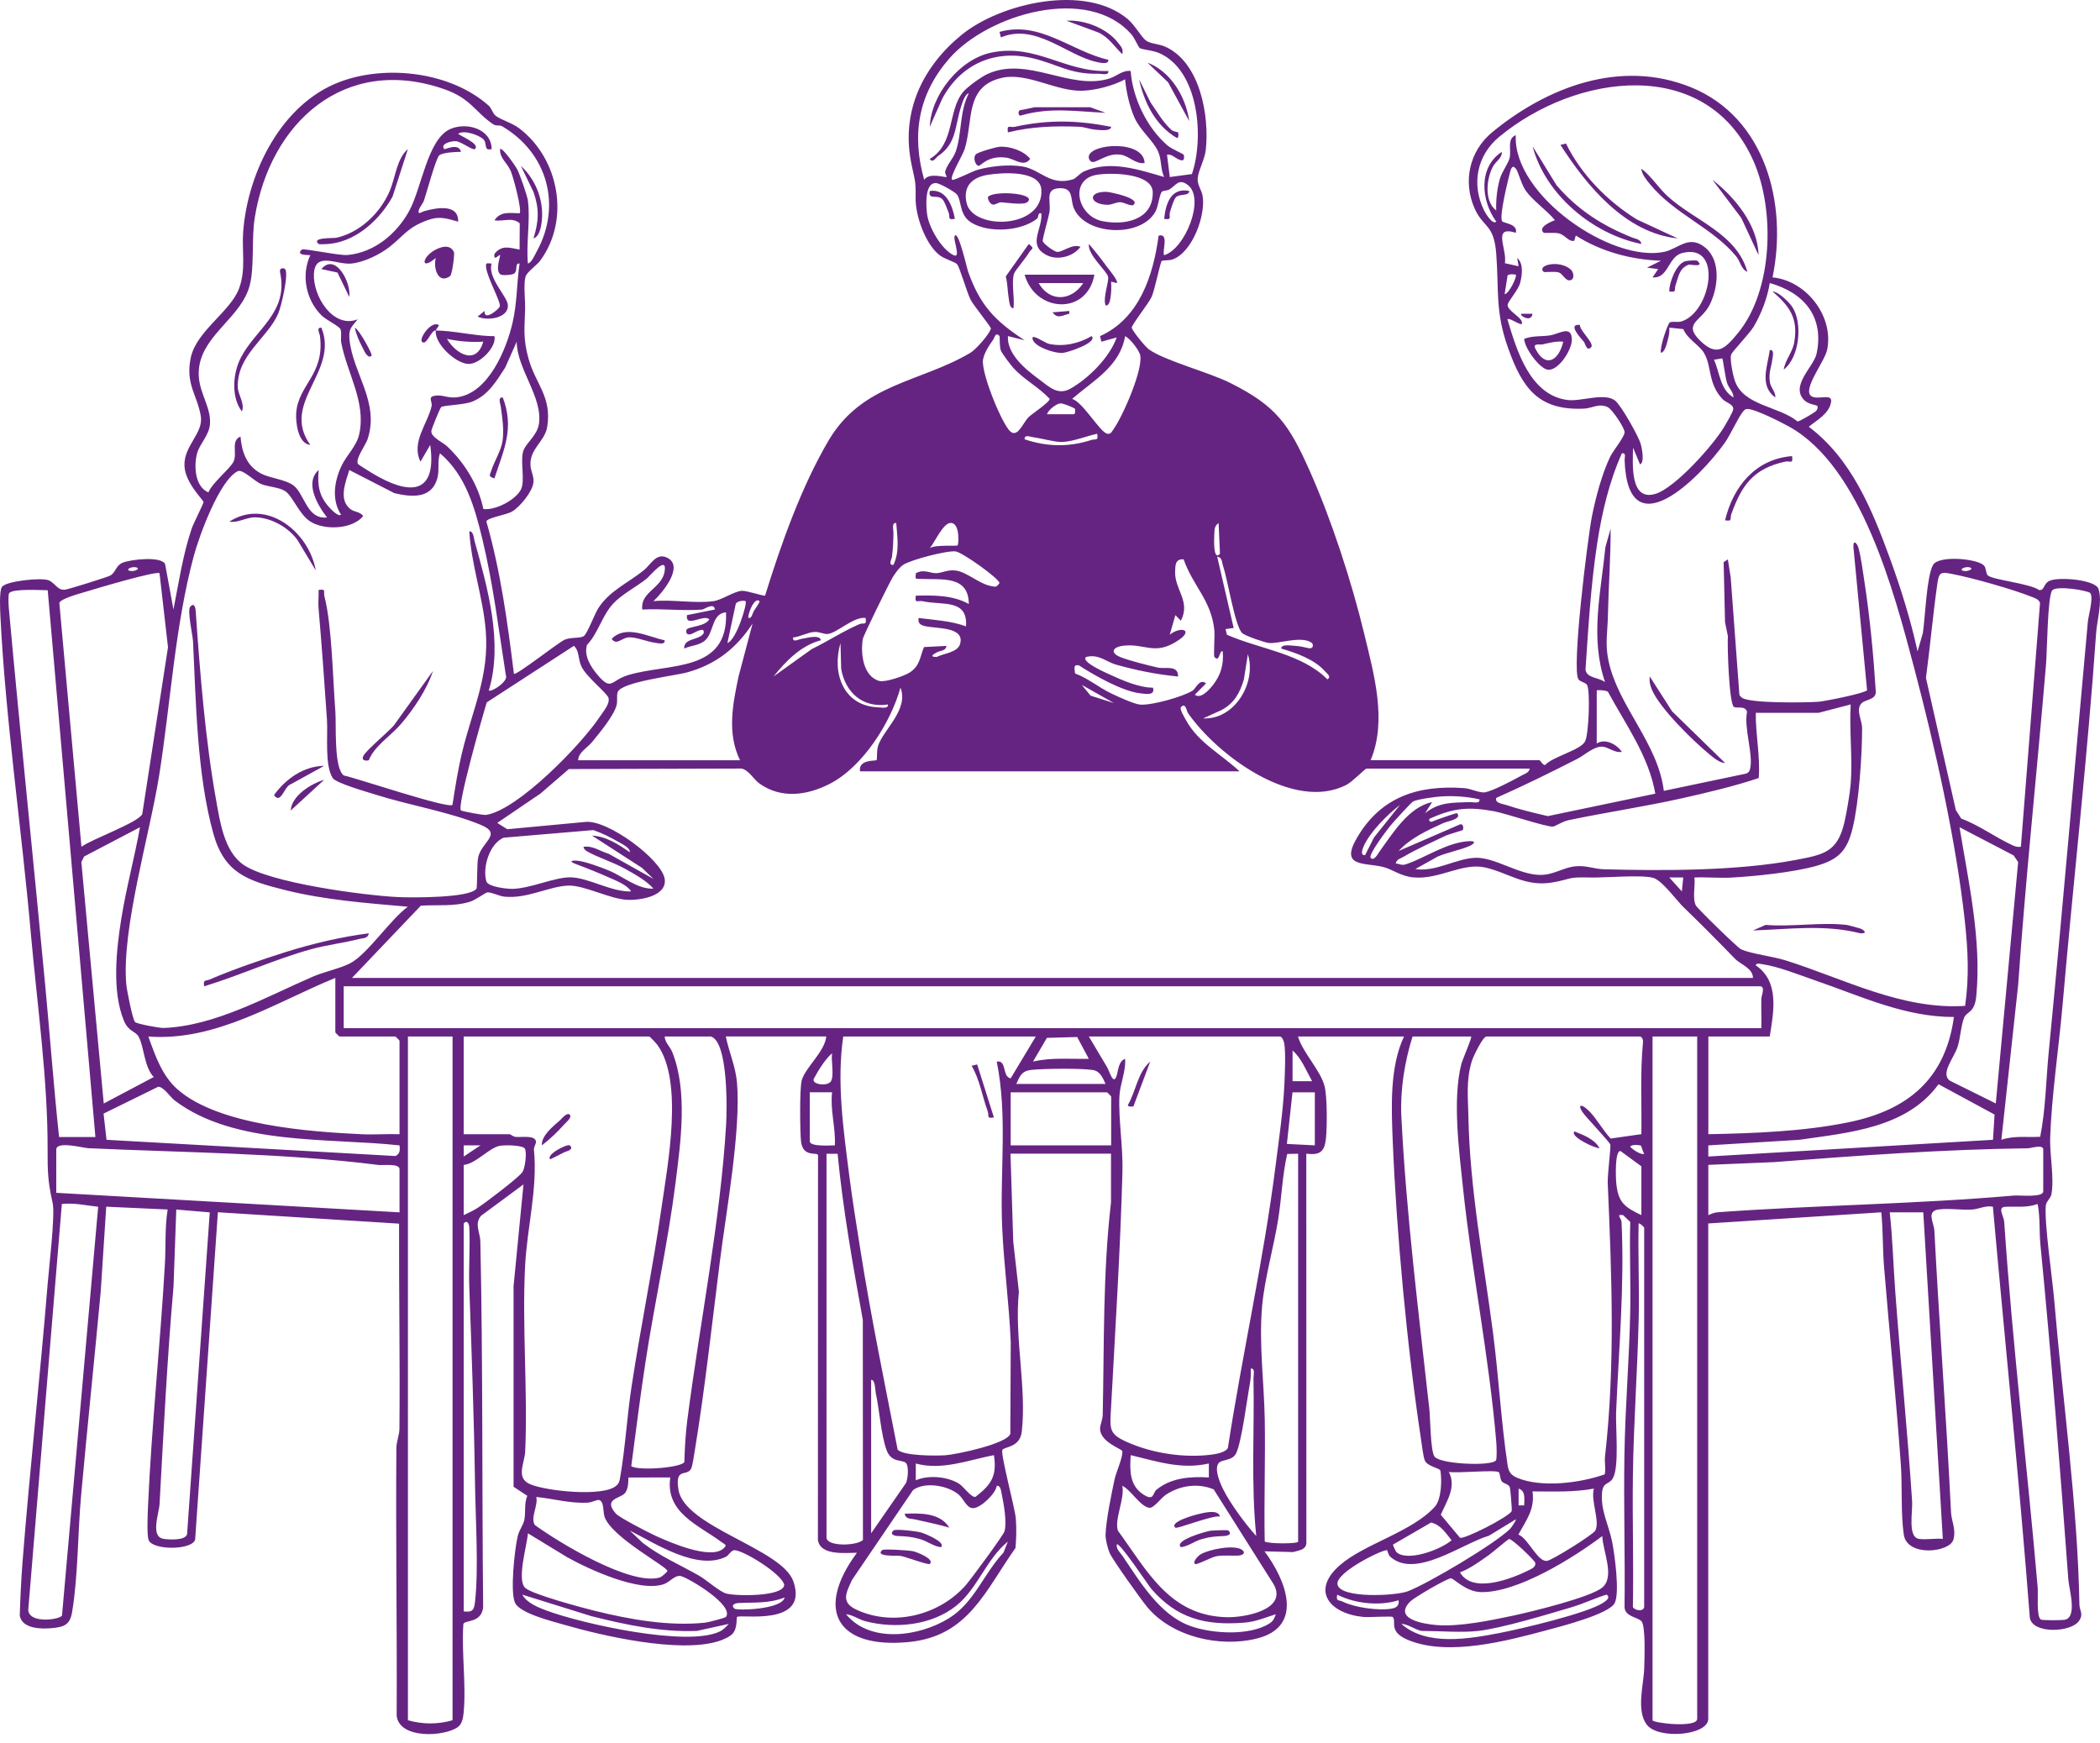 <?xml version="1.0" encoding="utf-8"?>
<svg xmlns="http://www.w3.org/2000/svg" fill="none" height="100%" overflow="visible" preserveAspectRatio="none" style="display: block;" viewBox="0 0 200 166" width="100%">
<g id="Frame 316170">
<g id="Vector">
<path d="M67.949 57.255C68.731 57.143 69.913 56.318 70.644 56.268C71.118 56.236 72.794 56.81 72.866 56.722C74.361 51.881 76.345 46.286 78.931 41.923C82.148 36.498 87.585 36.453 92.409 33.606C92.933 33.298 94.255 31.805 94.367 31.295C94.404 31.13 92.741 29.14 92.427 28.52C92.076 27.828 91.39 25.402 91.142 25.152C90.924 24.931 89.961 24.676 89.474 24.295C88.123 23.242 87.171 20.517 87.202 18.852C87.24 17.019 87.067 17.038 86.748 15.327C85.859 10.536 87.91 6.3 91.603 3.302C95.295 0.304 103.375 -1.596 107.419 1.831C108.068 2.382 108.719 3.542 109.124 3.848C109.563 4.18 110.361 4.177 110.936 4.428C114.293 5.893 115.203 11.047 114.833 14.306C114.732 15.183 114.104 16.298 114.064 17.006C114.03 17.626 114.437 18.094 114.532 18.639C114.857 20.486 113.564 24.035 111.675 24.708C111.356 24.822 110.747 24.769 110.638 24.859C110.502 24.976 109.978 27.621 109.675 28.283C109.39 28.903 107.73 30.999 107.783 31.215C107.871 31.558 109.087 33.042 109.443 33.293C111.005 34.381 115.11 35.442 117.164 36.469C121.569 38.672 122.764 40.417 124.735 44.844C126.813 49.505 128.731 55.411 129.931 60.38C130.859 64.233 132.117 68.641 130.535 72.4H146.614C146.686 72.4 146.922 72.866 147.143 72.863C147.933 72.028 150.474 71.469 150.95 70.626C151.325 69.96 151.466 65.688 151.139 65.22C150.974 64.986 150.495 64.935 150.33 64.701C149.655 63.741 151.211 51.231 151.605 49.22C151.951 47.441 152.565 45.139 153.342 43.514C153.605 42.963 154.709 41.612 154.723 41.178C154.736 40.744 153.536 38.986 153.129 38.784C152.299 38.371 151.642 38.882 150.873 38.917C146.497 39.124 144.98 36.951 143.624 33.136C142.379 29.635 142.767 27.634 142.498 24.16C142.277 21.292 141.277 21.741 140.436 19.844C139.3 17.282 139.95 14.38 142.102 12.605C147.335 8.29 154.332 5.606 161.017 8.301C168.136 11.169 170.267 19.419 168.812 26.418C172.034 26.719 174.694 30.148 174.005 33.351C173.771 34.434 171.605 37.139 172.515 37.735C173.111 38.124 174.508 37.427 174.393 38.254C174.237 39.382 173.045 40.007 172.265 40.643C176.32 43.697 178.278 48.483 179.975 53.128C181.034 56.028 181.965 59.021 182.627 62.038L183.13 60.285C183.348 58.808 183.492 54.879 184.096 53.809C184.628 52.865 188.291 53.192 188.948 53.855C189.169 54.075 189.121 54.645 189.324 54.81C189.842 55.238 193.325 55.568 194.208 56.196C194.743 56.246 194.575 55.616 195.176 55.323C196.025 54.911 199.574 55.196 199.861 56.097C200.247 57.308 199.715 59.09 199.63 60.306C198.813 72.06 197.464 83.888 196.44 95.654C196.084 99.759 195.381 104.391 195.253 108.416C195.206 109.97 195.655 112.213 195.376 113.726C195.296 114.155 194.878 114.418 194.841 114.801C194.679 116.445 195.466 121.739 195.642 123.833C196.437 133.339 197.869 143.307 198.039 152.805C198.05 153.409 198.457 153.691 198.012 154.358C197.262 155.486 193.583 155.638 193.317 154.076C192.316 140.977 190.962 128.002 189.8 114.924C189.1 114.788 188.456 115.155 187.81 115.195C186.791 115.256 185.572 115.054 184.615 115.19C183.433 115.357 184.186 116.461 184.224 117.182C184.689 126.148 185.373 135.028 185.812 144.033C185.854 144.882 186.32 145.667 186.033 146.643C185.679 147.851 181.622 148.311 181.31 146.143C181.02 144.126 181.18 141.57 181.034 139.508C180.587 133.224 179.948 126.922 179.432 120.643C179.297 118.978 179.342 117.148 179.169 115.458L162.691 116.52V163.696C162.691 165.29 157.915 165.697 156.827 164.244C155.813 162.893 156.545 160.387 156.59 158.923C156.617 158.043 156.747 154.8 156.316 154.388C155.909 153.996 154.765 153.965 154.717 153.063C154.781 148.277 154.627 143.485 154.704 138.699C154.781 133.913 155.17 129.449 155.26 124.903C155.316 122.061 155.18 119.215 155.263 116.373L154.579 115.724C153.842 115.637 154.414 115.974 154.435 116.4C154.72 122.471 154.172 128.46 153.917 134.456C153.853 135.956 154.233 139.71 153.605 140.79C153.238 141.424 152.674 141.096 152.576 142.152C152.419 143.815 153.214 145.241 153.531 146.808C153.778 148.037 154.273 151.671 153.784 152.666C153.262 153.722 148.638 154.901 147.332 155.252C143.499 156.284 138.034 157.724 134.254 156.25C132.139 155.428 133.041 154.491 132.647 154.002C132.559 153.893 130.372 154.044 129.861 153.996C126.725 153.704 124.767 151.554 127.6 149.072C129.931 147.032 134.477 145.904 136.648 143.501C137.281 142.802 137.332 140.977 137.185 140.075C137.14 139.801 135.991 139.694 135.706 139.114C135.555 138.803 135.411 137.579 135.337 137.092C134.022 128.412 132.998 117.422 132.642 108.693C132.511 105.482 132.341 101.614 133.716 98.714H123.618C124.07 100.26 125.802 101.975 126.158 103.481C126.406 104.521 126.395 107.307 126.281 108.422C126.15 109.701 125.695 110.039 124.41 109.874L124.416 146.954C124.376 147.622 123.687 147.651 123.152 147.816L120.428 147.745C122.463 150.463 124.267 154.912 119.694 156.053C116.177 156.931 111.627 155.896 109.265 153.06C108.68 152.358 105.942 148.529 105.671 147.883C105.508 147.5 105.274 146.582 105.29 146.178C105.349 144.706 105.83 142.408 106.144 140.91C106.296 140.197 106.945 138.819 106.889 138.212C106.871 137.989 104.777 137.366 104.766 136.063C104.764 135.698 105.011 135.235 105.022 134.735C105.165 127.965 105.03 121.223 105.809 114.527V109.874H96.237L96.5 118.249L97.038 123.027C96.591 127.339 97.783 132.112 97.314 136.334C97.147 137.856 95.694 137.768 95.471 138.077C95.247 138.385 96.652 143.576 96.74 144.584C96.822 145.521 96.793 146.492 96.713 147.428C93.819 151.514 92.22 155.843 86.535 156.385C79.703 157.04 77.577 153.339 81.616 147.88C80.472 147.888 78.152 148.173 77.896 146.68L77.907 110.018C77.851 109.68 76.457 110.292 76.287 108.688C76.186 107.73 76.146 103.652 76.356 102.885C76.694 101.67 78.561 100.148 78.692 98.709H69.125C69.423 100.172 70.059 101.587 70.189 103.093C70.58 107.594 69.165 115.344 68.567 120.077C67.827 125.94 67.124 132.368 66.172 138.149C66.106 138.558 65.951 139.668 65.805 139.907C65.358 140.649 64.265 139.721 64.618 141.886C65.198 145.443 74.483 147.484 75.561 150.61C77.069 154.981 70.439 153.691 70.195 153.999C70.118 154.095 70.256 155.031 69.782 155.582C69.511 155.896 68.803 156.191 68.391 156.316C64.666 157.458 57.457 155.821 53.65 154.717C52.546 154.398 49.55 153.656 49.058 152.664C48.566 151.671 49.01 147.51 49.313 146.276C49.449 145.728 49.837 145.217 49.933 144.768C50.087 144.033 49.899 143.211 50.218 142.456L48.912 141.599V122.484L49.856 112.801L45.81 115.791C45.155 116.589 45.73 117.366 45.748 118.233C45.998 129.848 45.897 141.447 46.014 153.076C45.847 154.64 44.195 154.249 44.128 154.691C43.942 157.404 44.421 160.509 44.15 163.169C44.104 163.624 44.001 164.199 43.604 164.484C42.319 165.404 38.047 165.649 37.778 163.414C37.821 154.912 37.682 146.404 37.751 137.901C37.757 137.265 38.036 136.701 38.041 136.066C38.102 129.558 37.986 123.043 38.007 116.538L20.752 115.453L18.583 146.641C18.259 147.662 14.47 147.657 14.146 146.646C13.978 146.122 14.063 144.182 14.095 143.483C14.431 135.799 15.268 128.079 15.705 120.375C15.803 118.64 15.689 116.916 15.968 115.19L10.118 114.924L9.591 123.035C8.987 129.505 8.309 135.983 7.724 142.429C7.404 145.941 7.439 150.142 6.867 153.534C6.662 154.747 6.114 154.952 4.941 155.061C3.93 155.156 2.1 155.135 1.882 153.861C1.935 152.185 2.012 150.479 2.142 148.809C2.834 139.974 3.826 131.051 4.542 122.237C4.67 120.678 5.266 115.695 5.015 114.58C4.558 112.537 4.529 111.622 4.534 109.475C4.553 102.816 3.55 95.734 2.946 89.009C2.084 79.123 0.533 68.593 0.041 58.721C0.009 58.09 -0.077 56.334 0.168 55.919C0.517 55.334 3.858 55.007 4.576 55.249C5.25 55.475 5.462 56.273 6.221 56.156C6.604 56.097 10.222 54.967 10.493 54.818C11.036 54.522 10.999 53.884 11.666 53.597C12.414 53.275 15.367 52.945 15.726 53.724L16.519 58.05C17.024 55.477 17.415 52.841 18.253 50.348C18.418 49.861 19.392 47.951 19.384 47.813C19.373 47.616 17.626 45.988 17.567 44.357C17.498 42.442 19.387 41.26 19.126 39.643C18.802 37.637 17.631 36.584 18.171 34.053C18.711 31.523 21.954 29.669 22.763 27.482C23.449 25.633 23.018 23.907 23.162 22.034C23.601 16.386 26.807 9.913 32.327 7.812C36.775 6.117 42.955 6.851 46.557 10.073C46.807 10.296 46.906 10.778 47.204 11.023C47.675 11.406 48.733 11.677 49.454 12.225C53.243 15.101 54.328 20.911 51.455 24.814C51.106 25.285 50.186 25.899 50.056 26.338C49.837 27.07 50.037 28.6 50.01 29.483C49.957 31.316 49.8 32.244 50.346 34.192C51.013 36.584 52.562 37.767 52.12 40.633C51.899 42.075 50.407 42.724 50.526 44.362C50.566 44.897 50.862 45.365 50.806 45.94C50.718 46.818 49.526 48.268 48.773 48.715C48.217 49.047 46.358 49.311 46.323 49.672C47.677 54.397 48.34 59.298 48.944 64.166C49.124 64.395 53.213 61.149 53.799 60.915C54.427 60.665 55.235 60.814 55.594 60.585C55.916 60.38 56.624 58.5 56.959 57.962C57.994 56.297 59.79 55.533 61.298 54.325C61.995 53.767 62.498 52.583 63.565 53.128C65.185 53.956 63.054 56.499 62.232 57.252C64.015 57.074 66.223 57.497 67.947 57.252L67.949 57.255ZM108.541 4.574C108.432 4.502 108.046 3.619 107.796 3.326C103.697 -1.484 94.111 1.334 90.413 5.569C87.458 8.956 86.798 12.808 88.019 17.125C88.479 16.389 90.06 16.934 90.145 16.857C90.203 16.804 89.961 16.538 90.022 16.314C90.193 15.67 90.786 15.112 91.025 14.42C91.624 12.693 91.371 10.608 92.268 8.889C91.901 8.934 91.635 9.833 91.534 10.145C90.932 12.004 91.121 13.672 89.347 14.856C89.131 15 88.838 15.591 88.549 15.133C90.972 13.715 90.23 10.554 91.733 8.748C92.127 8.277 93.454 7.319 94.026 7.056C97.855 5.29 101.866 8.628 105.623 7.49C106.336 7.274 106.9 6.665 107.685 6.761C107.855 9.293 109.225 12.145 111.138 13.808C111.643 14.247 112.508 14.54 112.737 14.739C112.758 14.758 112.843 15.269 112.601 15.269C112.042 15.269 111.734 14.638 111.143 14.736L111.409 16.862L113.516 16.578C114.7 13.084 114.189 6.657 110.348 5.034C109.821 4.811 108.757 4.715 108.544 4.577L108.541 4.574ZM107.15 7.556C106.014 8.171 104.327 8.61 103.034 8.642C100.589 8.703 97.815 6.883 95.442 7.41C91.861 8.205 92.715 11.493 91.871 14.202C91.677 14.822 90.416 16.852 90.674 17.123C90.791 17.245 92.616 16.311 93.058 16.186C94.338 15.819 96.077 15.633 97.392 15.857C99.105 16.146 100.004 17.748 102.188 17.078C102.494 16.985 102.803 16.516 103.279 16.309C105.761 15.231 108.445 16.157 110.872 16.857C110.497 16.067 110.654 15.199 110.281 14.393C109.824 13.406 108.61 12.427 108.081 11.278C107.586 10.203 107.262 8.732 107.15 7.556ZM50.276 19.116C50.526 20.927 50.093 23.223 50.276 25.096C50.636 25.011 50.936 24.279 51.12 23.944C53.543 19.538 52.107 14.518 47.8 12.015C47.579 11.887 47.267 12.036 46.956 11.826C45.235 10.658 44.847 9.373 42.303 8.49C32.838 5.196 25.705 11.664 24.261 20.741C23.936 22.782 24.25 25.375 23.784 27.174C23.01 30.164 19.483 31.773 18.98 34.86C18.615 37.105 20.129 38.531 19.999 40.383C19.924 41.452 19.02 42.266 18.775 43.163C18.448 44.362 18.554 46.352 19.847 46.892C20.227 45.967 21.901 44.65 22.241 43.969C22.627 43.192 21.946 41.971 22.904 41.577C23.021 43.03 23.489 44.373 24.843 45.089C25.732 45.56 27.166 45.647 27.951 46.233C29.004 47.017 29.214 49.5 31.146 49.281C30.262 48.135 28.975 45.985 30.348 44.764C30.23 46.153 30.35 47.153 31.273 48.225C31.452 48.433 32.218 49.268 32.476 49.015C31.571 47.6 31.829 45.863 32.51 44.4C33.005 43.333 33.963 42.511 34.218 41.324C34.87 38.283 33.066 35.57 32.5 32.646C32.423 32.244 32.556 31.755 32.439 31.38C32.34 31.061 31.082 30.502 30.606 30.023C29.124 28.533 28.672 26.203 29.552 24.3C29.507 24.274 28.065 24.359 28.754 23.768C28.922 23.625 32.303 24.359 33.106 24.285C35.666 24.048 37.812 22.239 38.991 20.052C40.17 17.865 40.726 13.207 42.91 12.276C44.466 11.611 46.802 12.273 46.826 14.199C46.004 14.388 46.451 13.675 46.036 13.268C45.621 12.861 44.179 12.345 43.639 12.736C43.841 12.965 45.762 13.696 45.232 14.196C45.057 14.361 43.942 13.502 43.439 13.449C43.006 13.404 41.875 13.696 42.311 14.199C42.37 14.266 43.703 13.555 43.902 14.463C43.41 14.465 42.181 14.513 41.838 14.792C41.518 15.05 40.646 18.32 40.39 19.057C40.271 19.403 40.005 19.68 39.92 19.916C39.691 20.557 40.154 20.177 40.383 20.113C41.54 19.794 43.679 19.363 43.636 21.108C42.498 20.802 41.87 20.549 40.71 20.972C38.826 21.656 38.478 22.42 37.123 23.497C36.195 24.237 34.599 25.014 33.407 25.104C32.013 25.21 30.018 23.944 29.898 26.064C29.778 28.185 31.72 31.335 34.069 30.411C33.458 31.18 33.181 31.3 33.29 32.375C33.614 35.559 36.184 38.342 35.003 41.843C34.822 42.383 33.793 43.758 34.101 44.197C34.149 44.264 35.259 44.95 35.477 45.083C38.85 47.108 41.649 47.294 40.976 42.373L40.047 43.966C39.127 42.112 40.75 40.327 41.106 38.669C41.205 38.206 40.59 37.706 41.686 37.666C42.237 37.645 42.742 37.924 43.484 37.839C46.499 37.499 48.244 33.261 48.827 30.683C49.258 28.781 49.202 27.009 49.484 25.099C48.978 25.043 49.345 25.785 48.975 26.048C48.763 26.2 47.829 26.256 47.656 26.131C47.129 25.753 47.688 24.37 47.624 24.298C47.547 24.21 46.964 24.979 47.095 24.17C47.831 23.284 48.52 23.606 49.484 23.768L49.5 21.268C48.76 20.637 47.903 21.132 47.092 20.978C47.685 20.089 48.547 20.302 49.484 20.313C49.744 20.073 48.885 16.825 48.627 16.253C48.268 15.457 47.581 15.074 47.624 14.202C47.826 13.965 49.13 15.864 49.268 16.144C49.532 16.681 50.207 18.591 50.279 19.118L50.276 19.116ZM144.361 12.872C144.063 18.575 153.504 25.075 158.527 23.979C159.844 23.691 160.889 22.279 162.451 23.619C163.93 24.889 163.622 27.477 162.81 29.06C162.017 30.6 160.259 30.8 161.892 32.417C163.505 34.011 164.265 33.231 165.497 31.747C168.863 27.682 169.07 20.023 167.003 15.348C162.518 5.21 150.054 7.013 142.788 13.026C140.655 14.79 140.12 17.53 141.33 20.023C141.442 20.254 142.147 21.462 142.501 21.108C141.051 19.123 140.766 15.926 143.03 14.465C143.06 15.088 142.464 15.338 142.179 15.873C141.567 17.024 141.328 19.161 142.498 20.047C142.458 19.073 142.573 18.001 142.836 17.062C143.03 16.367 143.634 15.582 143.767 15.069C143.967 14.308 143.485 13.217 144.358 12.872H144.361ZM144.358 16.061C144.028 15.633 143.89 16.107 143.807 16.431C143.61 17.211 142.751 20.632 143.068 21.076C143.201 21.262 144.587 21.326 144.361 22.17C142.078 21.449 143.544 23.654 143.326 25.067L144.627 25.357L144.494 24.561C145.116 25.107 144.972 26.216 144.77 26.964C144.597 27.607 143.669 28.645 143.592 28.991C143.48 29.496 144.693 30.103 144.893 30.544C145.292 31.428 143.815 30.18 143.565 30.411C144.435 33.335 145.701 37.648 149.298 38.097C150.588 38.26 152.887 37.334 153.861 38.19C154.441 38.701 156.034 41.505 156.263 42.295C156.356 42.62 156.662 44.051 156.191 44.227L155.529 42.633C155.497 44.197 155.218 47.77 157.66 47.036C159.543 46.469 163.231 42.333 164.247 40.59C164.441 40.26 165.024 39.265 165.066 39.002C165.149 38.499 164.364 38.355 164.026 37.988C162.637 36.472 163.047 34.907 162.286 33.614C161.847 32.87 160.685 32.276 160.317 31.345L158.982 31.204C159.009 31.571 158.955 31.925 158.862 32.279C158.774 32.609 158.58 33.553 158.186 33.596C158.04 33.13 158.82 30.848 159.022 30.712C159.224 30.576 159.78 30.72 160.118 30.619C162.93 29.781 164.151 23.133 160.238 24.09C158.825 24.436 158.931 26.549 157.388 26.418L157.92 25.625L156.859 25.492L158.186 24.83C155.345 24.734 152.485 23.968 150.078 22.433L149.929 22.936C149.354 23.04 149.075 22.369 148.436 22.22C148.053 22.132 147.085 22.218 147.024 22.167C146.404 21.661 147.718 21.1 148.088 20.972C147.308 20.015 146.01 19.145 145.313 18.166C144.901 17.588 144.592 16.346 144.366 16.053L144.358 16.061ZM94.058 16.652C92.576 16.899 91.698 17.74 92.055 19.328C92.645 21.954 99.403 21.816 99.177 18.07C99.062 16.184 95.41 16.428 94.058 16.652ZM104.423 16.652C101.805 17.11 102.619 20.563 104.95 21.052C107.091 21.502 109.826 20.959 109.786 18.309C109.757 16.452 105.74 16.423 104.426 16.652H104.423ZM91.134 18.522C90.948 18.277 89.509 17.455 89.158 17.437C88.022 17.378 88.2 19.693 88.299 20.427C88.466 21.672 89.666 23.744 90.807 24.298C91.589 24.678 90.693 22.71 90.94 22.438C91.297 22.005 92.087 25.543 92.191 25.838C93.324 29.057 94.747 30.558 97.583 32.407L95.992 32.008C95.894 33.726 97.666 35.173 98.935 36.107C99.932 36.842 100.736 37.688 101.936 37.02C103.667 36.054 105.692 34.019 106.352 32.138L104.897 32.542L104.764 32.013C108.512 30.329 109.834 26.245 110.345 22.441C111.398 22.162 110.63 24 110.877 24.303C112.872 23.699 114.775 18.945 113.154 17.642C112.268 16.929 111.981 17.674 111.377 18.041C111.164 18.171 110.808 18.139 110.672 18.248C110.43 18.445 110.321 19.645 110.044 20.15C108.661 22.678 103.298 22.433 102.249 19.773C101.928 18.959 102.263 17.892 100.933 17.924C99.477 17.958 100.097 19.123 99.954 20.158C99.879 20.685 99.241 22.827 99.31 22.981C99.43 23.255 100.369 23.957 100.688 23.992C101.153 24.04 102.146 23.172 102.904 23.508C102.194 24.468 100.669 24.846 99.616 24.266C97.847 23.292 99.283 21.885 99.179 20.318C98.772 20.23 98.988 20.656 98.733 20.853C97.205 22.029 94.213 22.207 92.555 21.23C91.326 20.507 91.613 19.155 91.14 18.525L91.134 18.522ZM144.361 26.16C144.331 26.131 143.525 26.032 143.565 26.328L143.299 28.017C143.738 27.964 144.51 26.301 144.361 26.157V26.16ZM173.066 38.653C172.965 38.566 172.239 38.507 171.855 38.132C170.445 36.748 172.747 34.929 173.01 33.678C173.752 30.145 171.802 27.876 168.549 26.956C168.33 28.363 167.735 29.911 167.006 31.13C166.609 31.79 164.954 33.487 164.867 33.785C164.731 34.242 165.05 35.761 165.223 36.262C166.048 38.656 169.384 38.664 171.193 40.135C171.337 40.175 172.704 39.35 172.898 39.196C173.117 39.02 173.159 38.733 173.066 38.653ZM95.192 32.008C94.811 31.566 94.715 32.175 94.593 32.346C94.197 32.896 93.574 33.838 93.606 34.503C93.672 35.972 95.136 39.648 96.027 40.872C96.844 41.989 97.381 40.295 97.98 39.709C98.283 39.414 99.972 38.307 99.972 37.986C98.951 36.889 97.535 36.16 96.524 35.056C96.266 34.774 95.404 33.644 95.309 33.349C95.17 32.928 95.234 32.056 95.192 32.002V32.008ZM107.155 32.008C106.668 34.892 104.122 36.246 102.106 37.988C103.127 38.283 104.756 41.151 105.437 41.303C105.804 41.386 105.886 41.101 106.051 40.875C106.902 39.709 109.031 34.907 108.547 33.686C108.35 33.191 107.642 32.274 107.153 32.01L107.155 32.008ZM46.033 48.475C47.161 48.635 49.114 47.613 49.611 46.624C50.016 45.815 49.569 44.112 49.797 43.088C49.992 42.226 51.149 41.556 51.327 40.367C51.705 37.828 49.218 35.12 49.212 32.54L48.108 35.019C47.262 36.317 46.488 37.65 44.964 38.254C44.179 38.566 42.282 38.587 42.021 38.768C41.915 38.842 41.127 40.774 41.085 41.029C40.992 41.609 42.181 42.128 42.575 42.498C44.243 44.067 45.57 46.209 46.033 48.473V48.475ZM164.029 34.131L163.236 34.261C163.792 35.461 163.811 37.11 165.093 37.852C165.09 37.307 164.667 37.02 164.484 36.472C164.313 35.961 164.095 34.232 164.031 34.131H164.029ZM102.367 38.922C102.226 38.808 101.207 38.377 100.965 38.416C100.549 38.488 99.863 39.023 99.712 39.449H102.236C102.47 39.481 102.39 38.941 102.369 38.922H102.367ZM187.153 95.795C187.552 93.042 187.427 90.467 187.126 87.713C186.291 80.043 184.269 71.059 182.292 63.576C180.379 56.329 177.261 44.464 170.411 40.641C169.631 40.207 167.25 39.004 166.5 38.956C166.229 38.938 166.192 38.991 166.021 39.18C165.569 39.683 164.819 41.401 164.249 42.197C161.855 45.541 155.029 52.402 154.725 43.833C154.715 43.532 154.898 43.101 154.462 43.173C153.241 45.924 152.552 48.864 152.1 51.843C151.504 55.781 151.267 59.803 151.001 63.775C151.115 64.608 152.254 64.491 152.863 64.967C151.411 60.729 152.464 56.43 152.895 52.109L153.393 50.351C153.4 53.15 153.188 55.924 153.132 58.726C153.103 60.165 152.852 61.317 153.188 62.916C154.092 67.252 157.899 70.751 158.461 75.319L166.237 73.69C166.45 73.642 166.588 73.523 166.652 73.31C167.043 71.982 166.056 69.338 166.386 67.792C166.202 67.165 165.417 67.502 165.133 67.319C164.675 67.023 164.492 61.495 164.561 60.58L164.289 59.258L164.156 53.538L164.558 53.275L164.829 54.999L165.654 66.132C165.678 66.279 165.779 66.348 165.883 66.436C166.559 67.002 172.002 66.925 173.199 66.832C173.827 66.781 177.615 66.023 177.817 65.736L176.514 52.083C176.485 51.303 176.892 51.803 176.987 52.144C177.243 53.051 177.402 54.336 177.551 55.302C178.089 58.806 178.427 62.365 178.65 65.903C178.639 66.659 177.684 66.603 177.315 66.957C176.681 67.564 177.344 68.564 177.344 69.354C177.347 71.903 177.046 76.38 176.447 78.849C175.915 81.044 175.085 81.882 172.909 82.486C170.743 83.087 167.218 83.446 164.962 83.576C163.773 83.645 162.56 83.52 161.371 83.571C161.475 84.356 161.158 85.534 161.507 86.229C161.65 86.519 165.508 90.281 165.822 90.416C166.833 90.853 168.839 91.081 170.081 91.472C175.668 93.234 181.122 96.184 187.153 95.798V95.795ZM104.495 41.311C103.481 41.529 102.17 42.064 101.145 42.093C100.456 42.112 99.211 41.75 98.442 41.649C98.15 41.612 97.535 41.34 97.586 41.84C99.717 42.551 101.765 42.601 103.91 41.91C104.356 41.766 104.617 42.043 104.495 41.314V41.311ZM46.554 65.76C46.762 65.957 48.462 64.898 48.175 64.302C47.496 59.979 46.967 55.613 45.943 51.356C45.216 48.337 44.357 45.251 41.901 43.171C41.63 43.953 41.875 44.754 41.646 45.57C41.101 47.515 39.222 47.353 37.57 46.972L33.269 44.764C32.917 45.908 32.205 47.597 33.386 48.497C33.753 48.776 34.301 48.728 34.591 49.148C33.556 50.425 30.89 50.521 29.555 49.67C28.464 48.975 27.884 47.233 27.144 46.765C26.556 46.392 25.564 46.376 24.883 46.102C24.202 45.828 23.109 44.639 22.635 44.879C20.887 45.764 18.969 51.051 18.458 52.942C16.665 59.596 16.242 67.007 15.162 73.831C14.274 79.431 11.547 88.538 12.031 93.771C12.081 94.324 12.619 97.03 12.856 97.331C12.999 97.511 15.202 97.916 15.566 97.902C20.477 97.724 25.378 94.918 29.816 93.005C30.885 92.544 32.425 92.223 33.34 91.746C34.995 90.89 37.187 87.546 38.845 86.354C34.945 86.011 30.959 85.721 27.144 84.766C23.553 83.866 21.366 83.164 20.313 79.37C18.759 73.773 18.666 66.885 18.384 61.102C18.355 60.495 17.814 58.141 18.115 57.784C18.45 57.388 18.61 57.768 18.637 58.183C19.036 63.951 19.557 70.503 20.579 76.183C20.956 78.282 21.35 81.084 23.178 82.353C25.684 84.095 34.7 85.279 37.9 85.436C39.14 85.497 44.732 85.537 45.379 84.638C45.466 84.515 45.405 82.222 45.546 81.626C45.892 80.158 47.861 79.429 45.826 78.575C42.881 77.338 38.879 76.673 35.716 75.662C34.921 75.409 31.997 74.582 31.691 74.105C30.901 72.887 31.241 70 31.14 68.543C30.898 65.012 30.643 61.445 30.337 57.917C30.286 57.345 30.369 56.757 30.342 56.188C31.111 56.063 30.781 56.353 30.901 56.81C31.614 59.529 31.702 64.733 31.938 67.744C32.037 68.976 31.773 73.161 32.742 73.853C34.005 74.121 42.772 77.077 43.093 76.649C43.351 74.967 43.623 73.251 44.025 71.597C45.001 67.574 46.608 64.358 46.262 60.067C46.009 56.909 44.884 53.783 44.695 50.606C45.099 50.569 45.118 51.258 45.203 51.556C46.446 55.996 47.927 61.253 46.554 65.752V65.76ZM85.09 53.799C85.697 52.508 85.457 51.197 85.356 49.813C84.898 49.75 85.095 50.423 85.09 50.739C85.077 51.564 85.058 52.173 84.954 53.001C84.92 53.277 84.561 53.847 85.087 53.799H85.09ZM91.206 51.942C91.294 51.854 91.456 49.787 90.536 49.803C89.804 49.816 89.033 51.654 88.546 52.205C89.059 51.849 91.111 52.038 91.204 51.942H91.206ZM116.187 52.737L116.057 49.816C115.597 50.133 115.679 50.529 115.644 51C115.623 51.298 115.538 53.498 116.187 52.74V52.737ZM87.221 54.602C87.982 54.158 88.554 54.61 89.19 54.586C89.783 54.562 90.233 54.227 91.06 54.342C92.066 54.48 93.287 55.616 94.383 55.813C94.84 55.895 94.862 55.967 95.189 55.528C95.168 55.108 91.677 52.612 91.015 52.517C90.24 52.402 86.734 53.312 86.016 53.796C85.643 54.049 85.284 54.56 85.04 54.945C84.704 55.472 82.23 60.527 82.174 60.851C81.943 62.208 82.188 64.432 83.754 64.855C84.308 65.004 86.168 64.371 86.676 64.025C87.628 63.373 87.599 62.589 87.998 61.626L90.142 61.514C90.076 62.003 89.573 61.953 89.275 62.105C88.977 62.256 88.41 62.567 89.203 62.567C89.85 62.232 91.196 62.15 91.435 61.336C91.922 59.681 89.19 59.878 88.157 59.644C87.692 59.537 87.405 59.404 87.484 58.856C89.017 59.05 90.544 59.125 92.002 59.652C92.177 56.996 89.746 57.675 87.876 57.26C87.418 57.159 87.093 57.537 87.221 56.73C88.929 56.688 90.751 56.672 92.268 57.526C92.246 54.767 89.695 55.23 87.615 55.134C87.099 55.11 87.197 55.158 87.221 54.605V54.602ZM124.958 61.245C124.003 60.503 121.832 61.322 120.867 61.24C120.457 61.205 118.608 60.559 118.318 60.309C117.621 59.705 116.927 55.196 116.482 53.905C116.363 53.559 116.424 53.091 115.921 53.006L117.493 59.806L116.719 59.915L116.847 60.45C119.994 61.838 123.937 62.216 126.419 64.698C126.85 64.438 126.336 64.11 126.153 63.9C125.216 62.817 123.394 62.158 122.032 61.775C121.981 61.322 122.947 61.487 123.237 61.501C123.812 61.527 124.104 61.623 124.613 61.724C125.163 61.833 125.052 61.325 124.953 61.248L124.958 61.245ZM112.731 53.269C111.909 53.214 111.939 53.844 111.917 54.461C111.864 56.14 113.418 57.271 112.465 59.114L111.939 58.585L111.406 60.444C112.449 59.622 113.673 59.979 112.292 60.934C110.012 62.511 109.092 61.258 107.006 61.495C105.971 61.612 105.66 62.168 106.732 62.591C107.576 62.924 109.331 63.368 110.265 63.576C110.986 63.738 112.223 63.291 112.199 64.43C110.199 64.241 108.225 63.844 106.291 63.299C105.338 63.03 104.628 62.253 103.431 62.573C102.896 63.028 105.407 64.108 105.639 64.217C106.876 64.789 108.472 65.488 109.808 65.496C110.028 66.271 109.129 66.087 108.608 66.031C106.916 65.853 104.205 64.315 102.76 63.371C102.167 63.243 102.348 63.725 102.39 64.14C103.667 64.616 104.649 65.486 105.905 66.076C106.509 66.361 108.038 67.071 108.613 67.109C109.72 67.18 112.662 66.361 113.609 65.76C113.835 65.616 114.29 64.552 114.857 65.095L113.795 66.159C114.341 66.624 115.187 65.672 115.527 65.233C116.275 64.278 116.562 63.246 116.451 62.038C116.102 61.884 116.171 63.155 115.655 62.567C115.565 62.466 115.703 60.522 115.655 60.043C115.365 57.154 113.623 55.839 112.726 53.267L112.731 53.269ZM66.888 58.053C65.047 58.204 63.033 57.941 61.173 58.053C60.942 56.393 63.017 56.044 63.291 54.453C63.578 52.785 61.923 54.842 61.57 55.124C60.577 55.911 59.205 56.608 58.377 57.513C57.324 58.667 56.98 60.279 55.906 61.421C55.584 62.453 56.276 63.53 56.925 64.291C58.268 65.864 58.156 64.789 59.838 64.289C63.717 63.131 69.375 64.097 69.146 58.316C67.76 58.431 68.002 60.229 67.162 60.982C66.587 61.498 65.813 61.453 65.161 61.769C65.119 60.721 66.566 61.027 67.018 60.306C67.156 59.559 66.063 60.343 65.781 60.404C65.217 60.524 65.353 59.971 65.425 59.915C65.741 59.662 67.202 59.641 67.55 58.981C67.002 58.462 65.26 59.843 65.425 58.585L68.082 58.05C68.018 57.334 67.055 58.039 66.888 58.05V58.053ZM13.066 54.068C12.659 53.884 11.98 54.198 12.27 54.331C12.677 54.514 13.356 54.2 13.066 54.068ZM187.682 54.068C187.275 53.884 186.597 54.198 186.887 54.331C187.294 54.514 187.972 54.2 187.682 54.068ZM15.194 54.597C14.957 54.328 9.115 56.065 8.282 56.324C7.716 56.499 5.784 56.994 5.651 57.422L7.756 80.645C8.743 79.916 13.159 78.343 13.547 77.535L16 61.642L15.194 54.599V54.597ZM192.465 80.645L194.288 57.428C194.176 57.076 193.833 56.975 193.532 56.855C191.699 56.121 187.842 55.031 185.894 54.658C184.862 54.461 184.668 54.474 184.516 55.544C184.088 58.534 183.825 61.564 183.425 64.563L186.269 77.141L186.78 77.958C188.47 78.578 190.09 79.783 191.675 80.504C191.949 80.629 192.159 80.692 192.465 80.642V80.645ZM199.082 56.491C198.917 56.249 195.807 55.717 195.437 56.244C195.003 56.864 194.964 62.035 194.862 63.24C194.006 73.454 192.918 83.598 192.205 93.805L190.606 108.552C191.819 108.137 193.045 108.336 194.304 108.265C194.83 105.615 194.854 102.869 195.118 100.174C196.445 86.591 197.6 72.855 198.84 59.245C198.896 58.617 199.398 56.957 199.079 56.488L199.082 56.491ZM4.542 56.214C3.869 56.206 1.182 56.044 0.873 56.491C0.764 56.651 0.812 57.611 0.841 57.925C1.927 69.899 3.185 81.908 4.302 93.797C4.757 98.626 5.114 103.468 5.627 108.289H9.086L4.545 56.217L4.542 56.214ZM71.006 57.257C70.921 57.172 70.189 57.212 70.072 57.518L69.277 61.24C70.136 60.961 71.198 57.444 71.006 57.257ZM72.336 57.257C71.868 56.781 71.187 58.508 71.275 58.848C71.626 58.904 71.636 58.452 71.799 58.183C71.918 57.986 72.397 57.321 72.336 57.257ZM82.435 58.851C81.286 58.707 79.735 60.29 78.814 60.38C78.468 60.415 78.048 60.154 77.553 60.186C76.931 60.226 76.18 60.652 75.529 60.713C75.481 61.24 76.05 60.881 76.327 60.846C76.739 60.796 78.053 60.373 78.184 60.974C76.297 61.471 74.853 62.95 73.666 64.43L77.303 61.822C78.849 61.072 80.264 60.128 81.847 59.444C82.236 59.276 82.573 59.614 82.435 58.851ZM70.477 72.405C69.229 69.841 69.78 67.085 70.338 64.427L71.674 59.386C70.125 61.745 68.189 63.278 65.433 64.038C64.249 64.366 59.127 64.948 58.822 65.933C58.71 66.294 58.832 66.768 58.723 67.165C58.433 68.215 57.108 69.788 56.385 70.674C55.938 71.222 55.081 71.653 55.06 72.405H70.477ZM84.561 67.093C82.174 67.454 80.514 65.97 80.112 63.701L80.046 61.245C79.2 64.124 80.331 67.239 83.624 67.364C83.919 67.375 84.632 67.534 84.561 67.093ZM43.902 77.183C43.998 77.258 46.007 77.654 46.299 77.609C49.345 77.141 55.427 70.844 57.14 68.239C57.454 67.763 58.101 67.034 57.954 66.475C57.832 66.01 55.831 64.469 55.368 63.461C55.028 62.716 55.201 62.022 54.658 61.508L46.358 66.893C45.98 68.109 43.487 76.856 43.902 77.186V77.183ZM114.596 68.418C117.584 68.561 119.696 65.01 118.845 62.307L118.464 64.712C118.079 65.997 117.547 66.978 116.331 67.627L114.596 68.415V68.418ZM103.032 65.233L103.867 66.255L106.086 66.957L103.032 65.23V65.233ZM33.532 93.135H166.952C166.923 92.183 165.782 91.874 165.213 91.286C163.576 89.597 162.007 88.014 160.301 86.364C159.668 85.752 158.322 83.872 157.471 83.614C156.353 83.278 152.871 83.614 151.403 83.571C149.208 83.51 149.697 83.717 147.891 84.037C145.265 84.502 143.653 83.116 141.455 82.621C139.269 82.129 137.122 83.768 134.658 83.566C133.371 83.462 132.626 82.776 131.681 82.557C129.859 82.134 127.587 82.592 129.255 79.756C131.54 75.869 135.092 74.747 139.444 75.058C140.085 75.103 140.939 75.553 141.458 75.454C142.216 75.308 144.129 74.297 144.895 73.869C145.193 73.701 145.627 73.6 145.688 73.198H130.141C130.018 73.198 128.808 74.451 128.236 74.746C123.189 77.356 115.892 71.889 113.12 67.883C113.032 67.758 112.915 66.848 112.471 67.351C112.314 67.529 112.832 68.362 112.957 68.59C114.099 70.711 116.349 71.86 118.052 73.462H81.906C81.73 72.299 83.369 72.493 83.491 72.389C83.542 72.344 83.491 71.456 83.619 71.054C84.13 69.463 86.567 67.609 85.76 65.486C84.829 68.835 82.153 73.065 78.993 74.667C76.853 75.752 74.417 76.093 72.352 74.64C71.759 74.222 71.304 73.315 70.607 73.196L54.179 73.243L51.468 75.582L47.355 78.373L48.318 78.974L55.722 78.282C57.845 78.011 63.03 81.874 63.304 83.704C63.552 85.369 60.934 85.758 59.718 85.697C58.082 85.614 55.613 84.292 54.137 84.343C52.274 84.406 50.226 85.62 48.042 85.396C47.544 85.346 46.789 84.954 46.416 84.992C46.209 85.013 45.318 85.707 44.759 85.88C43.242 86.354 41.644 86.154 40.082 86.253L33.532 93.124V93.135ZM152.07 65.76V70.809C152.858 70.296 153.962 70.868 154.462 71.605C153.818 71.735 153.214 71.184 152.669 71.118C151.847 71.019 150.945 71.903 150.213 72.275C147.675 73.576 145.103 74.834 142.498 75.992C142.355 76.497 143.081 76.542 143.421 76.657C144.72 77.09 146.079 77.42 147.415 77.724L157.649 75.587C157.019 71.99 154.829 69.013 153.137 65.882C152.927 65.725 152.116 65.699 152.068 65.757L152.07 65.76ZM176.256 74.664C176.45 72.222 176.112 69.556 176.256 67.09L173.199 67.888H167.218C167.189 69.969 167.657 71.998 167.498 74.1C165.181 74.877 162.555 75.499 160.097 76.047C156.556 76.835 152.951 77.367 149.402 78.109C148.785 78.237 148.205 78.663 147.907 78.719C147.399 78.812 143.339 77.452 142.296 77.263C139.854 76.816 138.412 76.944 136.124 77.99C136.071 78.516 136.606 78.131 136.858 78.061C137.156 77.979 138.713 77.38 138.776 77.457C139.247 78.016 137.888 78.194 137.452 78.391C135.94 79.083 134.35 79.804 133.2 81.046L138.952 78.556C139.426 78.311 139.391 78.984 139.308 79.048C139.218 79.12 138.013 79.431 137.619 79.62C136.387 80.208 134.874 80.887 133.722 81.57C133.432 81.743 132.99 81.836 132.929 82.238C133.339 82.267 133.469 82.456 133.903 82.31C135.799 81.674 137.803 80.208 139.968 80.107C140.748 80.097 140.253 80.445 139.915 80.589C138.973 80.983 137.872 81.179 136.919 81.578L134.791 82.77C136.723 83.068 138.67 81.757 140.514 81.695C142.357 81.634 144.571 83.273 146.617 83.324C147.952 83.358 148.865 82.608 150.07 82.501C151.097 82.411 151.818 82.76 152.719 82.786C158.373 82.943 165.492 82.946 170.999 81.903C173.67 81.397 174.989 81.177 175.657 78.322C175.875 77.388 176.184 75.55 176.256 74.667V74.664ZM140.905 76.127C139.726 75.869 138.518 75.776 137.305 75.848C136.709 75.882 135.057 76.106 134.592 76.322C134.408 76.407 132.681 78.317 132.405 78.655C132.091 79.043 130.277 81.413 130.543 81.706C130.854 82.052 131.24 81.296 131.389 81.091C132.655 79.344 134.166 76.854 136.39 76.393L135.722 77.45C137.076 76.356 138.385 76.454 139.979 76.391C140.303 76.377 140.969 76.59 140.905 76.127ZM130.008 81.44L130.856 79.761L133.336 76.659C132.168 77.543 130.433 79.277 129.861 80.626C129.758 80.868 129.521 81.499 130.008 81.437V81.44ZM9.879 105.096L14.643 102.574C13.72 101.624 13.726 99.658 13.196 98.722C12.885 98.174 12.241 98.278 11.797 97.198C10.648 94.412 11.081 90.437 11.552 87.5C12.018 84.582 12.81 81.69 13.332 78.785L8.014 81.57L7.748 82.105L9.881 105.096H9.879ZM190.074 105.096L192.205 82.103L191.774 81.469L186.621 78.782C187.48 84.023 188.73 89.509 188.217 94.864C188.06 96.5 187.32 96.309 187.065 96.913C186.759 97.631 186.714 98.847 186.429 99.719C186.089 100.76 184.753 102.281 185.724 102.933L190.076 105.091L190.074 105.096ZM56.39 79.583C57.741 79.652 58.915 80.418 59.979 81.171C60.059 80.751 59.173 80.344 58.864 80.163C58.143 79.737 57.302 79.33 56.507 79.056L47.965 79.78C46.626 80.347 45.929 82.608 46.32 83.936C46.475 84.462 48.281 84.667 48.816 84.654C50.572 84.609 52.894 83.507 54.387 83.555C56.089 83.611 58.273 84.973 60.109 84.896C59.731 84.287 58.734 83.898 58.079 83.606C57.106 83.172 55.863 82.669 54.863 82.299C54.211 82.057 54.339 81.932 54.929 81.967C55.666 82.012 57.247 82.6 57.981 82.906C59.401 83.494 60.713 84.702 62.235 84.63C61.543 83.85 60.402 83.231 59.492 82.722C58.383 82.103 56.824 81.626 55.852 81.046C55.725 80.972 55.512 80.711 55.589 80.647C56.47 80.52 57.167 81.086 57.975 81.315L62.23 83.704L61.149 82.659L56.385 79.583H56.39ZM160.309 83.566H158.979L160.176 84.896L160.309 83.566ZM168.549 98.716H162.701V108.02C167.051 107.932 171.773 107.762 176.051 106.884C181.696 105.724 185.272 102.779 186.088 96.857C181.404 96.868 177.235 94.87 172.938 93.396C171.438 92.88 169.373 92.047 167.857 91.832C167.652 91.802 167.24 91.683 167.218 91.941C169.49 93.476 168.926 96.354 168.546 98.719L168.549 98.716ZM38.049 108.02V99.116C38.049 99.086 37.679 98.716 37.65 98.716H32.335C32.306 98.716 31.936 98.347 31.936 98.317V93.135C26.203 95.476 20.592 99.19 14.13 98.719C14.779 100.523 15.431 102.46 16.923 103.763C20.821 107.163 29.448 107.788 34.458 108.023C35.65 108.078 36.858 107.977 38.049 108.02ZM167.751 97.921C167.764 96.993 167.729 96.053 167.745 95.12C167.751 94.835 168.16 93.933 167.618 93.933H32.734V97.921H167.751ZM43.101 98.716H38.85V163.832C40.22 164.234 41.729 164.236 43.101 163.832V98.716ZM48.547 108.02C48.616 108.02 48.845 108.241 49.09 108.273C49.625 108.342 50.936 108.076 51.045 108.706C51.08 108.911 50.827 109.236 50.851 109.48C51.218 113.229 50.189 116.9 50.005 120.641C49.72 126.414 50.268 132.418 50.021 138.196C49.97 139.404 49.055 140.774 50.54 141.376C52.125 142.017 57.388 142.565 58.662 141.522C58.917 141.314 58.981 141.152 59.037 140.836C59.55 137.973 59.702 134.988 60.141 132.104C61.006 126.406 62.182 120.731 62.998 115.03C63.592 110.898 65.111 102.994 62.618 99.528C62.498 99.36 61.892 98.716 61.836 98.716H44.16V108.02H48.547ZM67.686 98.716H63.302C63.339 99.312 63.807 99.645 64.041 100.236C65.504 103.942 64.831 108.738 64.339 112.641C63.618 118.347 62.349 124.025 61.477 129.71C60.971 133.006 60.559 136.342 60.12 139.636C60.846 140.115 65.1 139.755 65.177 139.21C65.212 137.949 65.294 136.526 65.454 135.281C66.632 126.113 68.622 116.224 69.154 107.086C69.24 105.639 69.357 99.169 67.689 98.711L67.686 98.716ZM98.647 98.716H80.309C79.674 103.029 80.32 107.53 80.868 111.845C81.169 114.227 81.562 116.642 81.938 119.015C82.943 125.381 84.26 131.745 85.489 138.055C86.01 138.667 89.123 138.654 90.025 138.596C91.065 138.526 95.91 137.513 96.221 136.552L96.261 127.816C96.112 124.219 95.612 120.545 95.447 116.935C95.21 111.67 95.982 106.293 94.928 101.108C95.915 100.925 95.418 102.537 96.253 102.702L98.647 98.716ZM102.587 98.764L99.706 98.844L98.381 101.106C100.124 100.691 101.917 100.874 103.697 100.84L102.587 98.762V98.764ZM121.904 98.716H103.699L105.437 101.632C105.657 101.999 106.062 103.548 106.378 102.332C106.509 101.827 106.573 101.031 107.153 100.845C107.238 102.066 106.666 103.226 106.61 104.42C106.511 106.591 106.964 109.238 106.9 111.619C106.7 118.997 106.219 126.552 105.822 133.929C105.7 136.183 105.522 136.582 107.615 137.457C109.935 138.428 112.723 138.84 115.235 138.556C115.751 138.497 116.772 138.33 116.945 137.875C118.321 128.922 120.34 120.034 121.481 111.047C121.79 108.618 122.202 105.788 122.317 103.378C122.365 102.383 122.463 100.246 122.309 99.376C122.266 99.137 122.13 98.772 121.907 98.714L121.904 98.716ZM140.109 98.716H134.528C133.786 101.068 133.339 103.803 133.461 106.293C133.921 115.575 135.1 124.919 136.127 134.193C136.228 135.094 136.23 138.25 136.632 138.739C137.22 139.455 142.075 139.657 142.472 139.082C142.578 138.928 142.533 137.723 142.506 137.382C141.833 129.287 140.194 121.25 139.338 113.178C138.963 109.645 138.321 104.756 139.167 101.364C139.279 100.911 140.213 98.815 140.109 98.719V98.716ZM156.189 98.716H141.57C141.221 98.716 140.314 100.611 140.178 101.047C139.609 102.883 139.814 104.524 139.846 106.288C139.976 113.261 141.314 120.141 142.206 127.047C142.735 131.149 142.966 135.435 143.576 139.497C143.674 140.152 143.871 140.474 144.47 140.732C146.781 141.724 150.514 141.237 152.834 140.413C152.948 139.854 152.797 139.274 152.86 138.71C153.845 129.971 153.494 121.407 153.118 112.681C153.084 111.856 153.43 109.265 153.363 108.996C153.321 108.821 151.357 106.7 151.006 106.288C150.067 105.184 150.53 104.968 151.411 105.884C152.1 106.602 152.695 107.693 153.398 108.432L156.322 108.015C156.364 105.091 156.194 102.172 156.476 99.251C156.5 99.001 156.385 98.762 156.189 98.714V98.716ZM161.637 98.716H157.386V163.832C157.386 164.093 161.637 164.598 161.637 163.699V98.716ZM124.961 102.968C124.424 102.013 123.937 100.757 123.101 100.047V102.97L124.961 102.968ZM79.245 100.313C78.572 100.89 77.942 101.933 77.519 102.71C77.207 103.276 78.79 103.508 79.131 102.986C79.471 102.465 79.133 100.994 79.245 100.313ZM105.293 103.237C105.024 102.654 104.787 102.026 104.096 101.909C103.037 101.728 99.379 101.768 98.238 101.893C97.312 101.994 97.142 102.446 96.79 103.234H105.296L105.293 103.237ZM189.81 108.552L189.957 106.147L184.62 103.26C181.603 107.432 176.064 107.874 171.339 108.555L162.696 109.084V110.145L189.808 108.552H189.81ZM38.052 109.084C31.319 108.344 22.369 109.127 16.66 104.827C16.181 104.466 15.617 103.513 15.069 103.5L9.863 106.059L10.147 108.552L37.666 110.098C38.108 109.879 38.094 109.534 38.055 109.087L38.052 109.084ZM77.12 104.032V108.682C77.12 109.238 79.046 109.079 79.511 109.081C79.594 107.376 79.054 105.751 79.245 104.029H77.117L77.12 104.032ZM105.825 109.081V104.431C105.825 104.402 105.455 104.032 105.426 104.032H96.256V109.081H105.825ZM125.224 104.032H123.096L122.561 108.946L125.222 109.081V104.032H125.224ZM38.049 115.461V111.343C38.049 110.779 36.469 111.002 36.051 110.949C27.107 109.818 17.479 109.768 8.413 109.353C7.907 109.329 5.359 108.634 5.359 109.483V113.601L38.049 115.461ZM45.756 109.084H44.163L44.166 110.145L45.756 109.084ZM44.163 110.944V115.727C44.605 115.514 45.059 115.312 45.474 115.046C46.171 114.599 49.441 112.125 49.758 111.622C50.026 111.199 50.191 109.688 49.978 109.382C49.75 109.052 48.015 109.028 47.536 109.137C46.539 109.369 45.299 110.84 44.163 110.944ZM156.287 109.119C156.199 109.044 155.337 108.964 155.26 109.214C155.478 109.486 156.372 110.06 156.588 109.877C156.46 109.701 156.319 109.143 156.287 109.116V109.119ZM162.701 115.727C163.02 115.589 163.252 115.477 163.622 115.45C173.002 114.775 182.407 114.681 191.8 113.862C192.33 113.817 194.594 114.08 194.594 113.466V109.478C194.594 108.956 193.413 109.355 193.146 109.361C185.054 109.464 176.987 110.052 168.948 110.678L162.698 110.941V115.724L162.701 115.727ZM156.322 115.727V111.077L154.329 109.619C153.778 109.603 153.882 112.191 153.93 112.673C154.105 114.514 154.717 114.963 156.324 115.727H156.322ZM78.716 109.879V146.425C78.716 147.308 81.573 147.242 82.185 146.667L82.172 125.693C81.222 120.449 80.28 115.19 79.772 109.882H78.713L78.716 109.879ZM123.631 109.879L122.591 109.903C122.125 111.933 122.064 114.04 121.737 116.091C121.314 118.746 120.43 121.809 120.202 124.389C119.882 127.999 120.396 131.684 120.454 135.246C120.518 139.098 120.375 142.964 120.449 146.811C120.88 147.048 123.631 147.037 123.631 146.819V109.877V109.879ZM9.349 114.929C8.192 114.809 7.069 114.535 5.891 114.663L2.69 153.334C2.797 154.712 5.851 154.223 5.907 153.839L9.349 114.932V114.929ZM194.062 114.665C193.032 115.046 192.058 114.884 191.002 114.932C190.185 114.966 190.84 115.788 190.88 116.389C191.657 128.013 193.067 139.622 194.067 151.208C194.12 151.826 193.926 153.935 194.36 154.239C194.485 154.326 196.256 154.318 196.592 154.273C197.895 154.09 197.055 151.384 196.983 150.421C196.198 139.74 195.36 129.119 194.325 118.528C194.2 117.257 194.314 115.948 194.062 114.671V114.665ZM19.977 115.464L16.788 115.195L16.527 122.508C15.92 129.401 15.58 136.318 15.197 143.238C15.146 144.14 14.29 146.372 15.588 146.558C16.154 146.641 17.631 146.723 17.817 146.124L19.977 115.464ZM183.167 115.461H179.975C180.252 117.962 180.315 120.51 180.504 123.04C180.997 129.667 181.672 136.353 182.106 142.967C182.175 144.004 181.662 146.404 182.766 146.561C183.468 146.662 184.303 146.489 185.03 146.561L183.17 115.464L183.167 115.461ZM44.163 153.467C45.022 153.565 45.15 153.334 45.24 152.549C45.594 149.445 45.288 144.64 45.24 141.36C45.15 135.129 44.916 128.734 44.692 122.506C44.626 120.649 44.788 118.77 44.695 116.916C44.674 116.48 44.458 116.174 44.163 116.522V153.467ZM156.588 153.068V116.921C156.588 116.863 156.13 116.435 156.058 116.522C155.992 119.489 156.135 122.471 156.069 125.437C155.957 130.426 155.579 135.576 155.513 140.562C155.457 144.714 155.59 148.875 155.513 153.028C155.553 153.307 156.46 153.584 156.588 153.065V153.068ZM119.643 146.292C119.132 141.304 119.478 136.278 119.38 131.274C119.374 130.955 119.576 130.282 119.116 130.346C119.14 130.814 119.13 131.272 119.044 131.734C118.754 133.275 118.27 137.249 117.733 138.396C117.371 139.165 116.331 138.963 116.044 139.364C115.628 139.944 116.203 141.261 116.504 141.86C117.187 143.225 118.627 145.172 119.646 146.289L119.643 146.292ZM82.967 131.407V146.026L86.285 141.24C86.476 140.814 86.559 139.716 86.306 139.364C86.013 138.957 84.888 139.404 84.42 138.063C83.901 136.582 83.763 134.326 83.411 132.695C83.334 132.336 83.371 131.407 82.967 131.413V131.407ZM94.659 138.585C92.215 139.056 89.722 140.064 87.218 139.383V140.977C88.413 140.468 90.179 140.609 91.299 141.28C91.781 141.57 92.491 142.647 92.901 142.557C94.404 141.402 94.968 140.57 94.659 138.585ZM115.126 139.38C112.505 139.979 110.209 139.186 107.685 138.585C107.599 140.006 107.549 141.45 108.868 142.317C109.943 143.025 109.757 142.184 110.159 141.86C111.563 140.732 113.383 140.604 115.128 140.711V139.38H115.126ZM142.738 140.208C142.389 139.952 138.768 140.335 137.984 140.181C138.729 141.612 137.784 142.959 137.217 144.262L139.04 146.444C139.356 146.678 143.711 144.467 143.969 143.911C144.017 143.81 143.847 141.823 143.799 141.668C143.685 141.306 143.201 141.333 143.014 141.062C142.86 140.838 142.857 140.29 142.74 140.205L142.738 140.208ZM63.831 140.708L59.851 140.716C59.84 141.192 59.833 141.743 59.558 142.152C59.167 142.735 57.353 142.69 58.659 144.156C59.008 144.547 61.743 145.949 62.408 146.255C63.794 146.891 67.651 148.567 68.883 147.489C69.309 147.117 69.056 147.119 68.71 146.861C66.531 145.236 63.352 144.084 63.834 140.708H63.831ZM94.931 141.509C94.827 142.259 93.372 143.648 92.662 143.634C92.044 143.624 91.791 142.756 91.302 142.341C90.27 141.466 88.078 141.091 86.96 141.91L81.153 150.455C80.541 151.775 80.067 152.626 81.637 153.337C85.175 154.936 89.506 153.802 92.002 150.94C92.483 150.386 95.567 146.207 95.668 145.837C95.91 144.951 95.591 143.193 95.391 142.24C95.338 141.988 95.29 141.442 94.931 141.509ZM115.589 141.844C114.085 141.221 112.399 141.466 111.05 142.347C110.563 142.663 109.879 143.661 109.459 143.6C108.589 143.475 107.709 141.897 106.889 141.506C107.134 142.73 106.118 144.709 106.463 145.771C109.27 149.625 111.398 153.895 116.852 154.02C118.526 154.058 122.678 153.315 121.298 150.881L115.589 141.844ZM145.159 143.368C145.167 142.802 145.324 141.988 144.629 141.775V143.368H145.159ZM151.802 141.772C149.87 142.134 147.915 142.041 145.954 142.038C146.196 143.746 145.356 144.77 144.611 146.151C145.547 146.5 146.452 148.827 147.359 148.649C147.899 148.543 151.732 146.156 151.937 145.765C152.398 144.885 151.472 142.897 151.799 141.772H151.802ZM51.075 142.57C51.266 143.4 50.495 144.528 50.934 145.236C53.256 146.933 60.104 151.075 62.852 150.229C63.038 150.171 63.56 149.697 63.562 149.615C63.573 149.216 58.226 146.409 57.574 144.446C57.419 143.983 57.55 142.959 57.036 142.857C56.847 142.82 56.35 143.089 55.999 143.108C54.272 143.201 52.767 142.74 51.077 142.57H51.075ZM144.361 144.698L141.804 146.26C139.263 146.997 134.796 150.405 132.413 148.263C132.195 148.066 132.155 147.681 132.107 147.646C131.867 147.468 127.143 149.74 127.382 150.91C127.659 152.262 132.932 151.988 134.073 151.552C136.018 150.809 142.376 147.034 143.812 145.611C143.953 145.47 144.43 144.765 144.363 144.701L144.361 144.698ZM132.998 147.822C134.044 148.777 137.249 147.569 138.244 146.691C137.688 146.01 137.228 145.225 136.297 145.002L132.668 147.103C132.636 147.127 132.932 147.763 132.995 147.822H132.998ZM59.976 145.763L61.2 146.93C62.849 148.213 64.775 149.035 66.574 150.062C67.297 150.474 68.479 151.549 69.133 151.754C70.016 152.03 74.621 152.078 74.688 150.945C74.486 149.87 70.506 147.457 69.862 147.649C69.569 147.737 69.388 148.141 69.13 148.266C66.39 149.602 62.434 147.016 59.979 145.763H59.976ZM69.141 153.991C69.923 152.892 65.757 150.389 64.895 150.118C64.312 149.934 63.818 150.66 63.227 150.871C60.918 151.682 56.127 149.487 53.993 148.293L50.279 146.029C50.197 147.178 49.202 150.424 50.008 151.216C50.63 151.828 55.429 153.108 56.597 153.398C59.95 154.231 63.693 154.901 67.159 154.539C67.465 154.507 69.083 154.079 69.141 153.994V153.991ZM134.347 152.488C132.636 154.151 135.446 154.656 136.813 154.768C138.973 154.944 141.95 154.329 144.102 153.871C145.802 153.51 151.466 152.132 152.592 151.198C153.839 150.163 152.642 147.734 152.6 146.292C149.862 148.359 144.51 151.706 141.038 151.629C139.564 151.594 138.431 150.275 138.165 150.314C137.715 150.381 134.738 152.113 134.347 152.491V152.488ZM139.045 149.75C140.234 151.815 143.927 150.376 145.614 149.538C145.882 149.405 146.3 149.221 146.212 148.83C146.164 148.617 143.98 146.515 143.727 146.574C143.589 146.606 142.147 147.854 141.788 148.106C140.945 148.694 140.008 149.394 139.045 149.75ZM80.575 153.736C82.879 156.545 87.575 155.864 90.387 154.111C92.813 152.6 93.67 149.886 95.572 147.867L95.987 146.821C93.936 148.476 93.108 151.299 91.068 152.93C88.727 154.803 85.266 155.146 82.424 154.403C81.751 154.228 81.238 153.8 80.573 153.733L80.575 153.736ZM121.505 153.736C120.454 154.068 119.603 154.454 118.459 154.542C114.79 154.826 112.109 154.145 109.672 151.347C109.358 150.985 106.605 146.803 106.357 147.087C106.299 147.556 106.692 147.867 106.94 148.231C108.597 150.69 110.467 153.802 113.346 154.848C115.421 155.601 119.002 155.821 120.907 154.611C121.276 154.374 121.364 154.132 121.505 153.736ZM49.744 151.873C50.159 152.653 51.269 153.097 52.072 153.395C55.469 154.651 65.422 156.872 68.54 155.385C68.891 155.218 69.146 154.936 69.407 154.659L66.356 155.327C62.953 155.457 59.606 154.744 56.329 153.922L49.744 151.871V151.873ZM133.198 152.406C131.367 152.978 129.05 152.73 127.355 151.873C127.225 152.549 127.478 152.339 127.874 152.536C128.997 153.095 131.306 153.422 132.538 153.204C132.998 153.121 133.28 152.908 133.198 152.406ZM140.774 155.327C139.223 155.508 137.092 155.327 135.459 155.327C134.953 155.327 134.046 154.632 133.469 154.662C135.877 156.792 139.878 156.09 142.828 155.521C144.879 155.127 151.184 153.643 152.701 152.634C152.956 152.464 153.427 152.137 152.999 151.868C151.871 152.217 150.815 152.73 149.681 153.068C147.343 153.762 143.052 155.063 140.777 155.327H140.774ZM74.728 152.14C73.212 152.733 71.889 152.589 70.338 152.669C69.905 152.69 69.596 152.9 69.945 153.201C70.192 153.411 74.478 153.291 74.728 152.14Z" fill="#662482"/>
<path d="M35.128 88.886C35.032 89.403 34.578 89.331 34.208 89.427C32.715 89.812 31.162 89.977 29.608 90.408C26.16 91.363 22.867 92.89 19.448 93.933C19.326 93.255 19.56 93.462 19.977 93.281C22.076 92.374 25.011 91.355 27.211 90.669C29.791 89.863 32.449 89.232 35.128 88.886Z" fill="#662482"/>
<path d="M35.123 72.405C34.798 72.493 34.402 72.413 34.596 72.009C34.867 71.448 36.905 69.782 37.515 69.08L41.236 63.9C40.659 65.667 39.393 67.545 38.188 68.955C37.214 70.091 35.668 71.027 35.123 72.403V72.405Z" fill="#662482"/>
<path d="M30.076 54.331L28.328 51.428C27.456 50.226 25.854 49.316 24.354 49.268C23.462 49.239 22.704 49.827 21.837 49.681C25.383 47.403 29.435 50.654 30.073 54.331H30.076Z" fill="#662482"/>
<path d="M30.874 72.938L27.706 74.683C27.057 74.88 26.764 76.662 26.094 75.726C27.184 74.198 28.922 72.959 30.874 72.938Z" fill="#662482"/>
<path d="M30.874 74.268L27.687 77.189C27.762 75.787 29.648 74.616 30.874 74.268Z" fill="#662482"/>
<path d="M164.295 72.669C163.787 72.658 163.217 72.182 162.837 71.871C161.296 70.612 158.067 67.46 157.327 65.688C157.149 65.26 157.059 64.903 157.122 64.432L159.251 67.75L164.297 72.669H164.295Z" fill="#662482"/>
<path d="M175.857 88.086C176.043 88.107 176.846 88.338 177.12 88.418C177.466 88.519 177.964 88.91 177.182 88.889C173.779 88.019 170.398 88.501 166.955 88.615L168.15 88.086C170.602 88.29 173.462 87.809 175.857 88.086Z" fill="#662482"/>
<path d="M170.672 43.437C170.799 44.245 170.475 43.865 170.015 43.966C167.003 44.626 165.886 46.185 164.888 48.962C164.734 49.391 165.037 49.678 164.292 49.55C165.066 46.321 167.208 43.713 170.669 43.439L170.672 43.437Z" fill="#662482"/>
<path d="M41.505 31.476C41.056 31.388 40.609 33.027 40.178 32.537C39.906 32.231 41.05 30.534 41.771 30.946C41.872 31.031 41.524 31.313 41.505 31.476C43.248 31.502 44.948 31.944 46.69 32.01C47.076 32.026 47.161 31.901 47.092 32.409C46.962 33.364 45.573 34.708 44.586 34.66C43.381 34.602 41.356 32.718 41.505 31.476ZM46.023 32.54C44.849 32.611 43.713 32.518 42.569 32.274C43.447 33.764 45.392 34.793 46.023 32.54Z" fill="#662482"/>
<path d="M27.152 25.628C27.522 26.056 26.796 29.185 26.49 29.882C25.463 32.226 22.539 33.827 22.648 36.9C22.672 37.6 23.356 38.475 23.034 39.183C21.986 37.799 22.18 35.519 22.946 34.045C24.364 31.321 27.48 29.754 26.679 25.969C26.562 25.41 27.081 25.546 27.152 25.628Z" fill="#662482"/>
<path d="M30.345 23.236C29.584 22.593 31.755 22.699 32.01 22.646C34.28 22.162 36.23 20.273 37.118 18.184C37.664 16.902 37.781 15.104 38.847 14.199L37.389 18.719C36.214 20.858 34.027 22.904 31.515 23.21C31.26 23.242 30.419 23.298 30.345 23.234V23.236Z" fill="#662482"/>
<path d="M41.505 24.564C40.106 25.758 40.14 24.628 41.255 23.912C41.854 23.529 42.865 23.167 43.237 24.021C43.304 24.173 43.08 26.149 42.854 26.306C41.683 27.115 41.252 25.45 41.505 24.564Z" fill="#662482"/>
<path d="M29.547 42.37C28.379 42.266 28.142 40.204 28.211 39.316C28.419 36.599 30.933 35.706 30.475 32.008C30.441 31.731 30.084 31.164 30.611 31.212C32.311 35.418 26.676 38.342 29.549 42.373L29.547 42.37Z" fill="#662482"/>
<path d="M46.821 25.096C46.411 26.421 48.26 28.187 48.361 28.993C48.526 30.292 46.398 30.616 45.49 30.145L46.158 29.611C46.044 30.648 47.515 29.462 47.6 29.182C47.722 28.778 46.413 26.474 46.299 25.484C46.238 24.955 46.368 25.088 46.821 25.099V25.096Z" fill="#662482"/>
<path d="M50.809 22.704C51.309 21.076 51.378 19.935 50.819 18.307L49.609 15.798C51.136 17.211 51.91 19.371 51.543 21.446C51.468 21.861 51.287 22.577 50.809 22.704Z" fill="#662482"/>
<path d="M33.266 28.286L32.143 25.958L30.611 25.628C31.933 24.021 33.463 26.897 33.266 28.286Z" fill="#662482"/>
<path d="M35.392 33.865C35.006 34.282 34.609 33.239 34.498 33.04C34.216 32.529 33.904 31.787 33.798 31.209C34.192 31.361 35.498 33.75 35.392 33.865Z" fill="#662482"/>
<path d="M54.262 106.16C54.52 106.418 53.886 106.916 53.732 107.089C53.107 107.799 52.359 108.507 51.607 109.081C51.543 108.161 52.681 107.264 53.333 106.69C53.509 106.535 54.004 105.902 54.262 106.16Z" fill="#662482"/>
<path d="M54.262 109.084C54.735 109.504 53.905 109.651 53.737 109.741C53.301 109.975 52.844 110.185 52.405 110.412C51.952 109.959 54.059 108.903 54.262 109.084Z" fill="#662482"/>
<path d="M107.948 105.362C107.929 105.383 107.389 105.461 107.421 105.232C108.182 103.939 108.352 102.103 109.544 101.108L107.948 105.359V105.362Z" fill="#662482"/>
<path d="M93.063 101.374L94.659 106.424C93.912 106.554 94.221 106.261 94.066 105.836C93.542 104.396 93.321 102.848 92.536 101.505L93.063 101.374Z" fill="#662482"/>
<path d="M152.336 109.347C151.924 109.387 149.463 108.235 149.947 107.754C150.809 108.102 151.855 108.48 152.336 109.347Z" fill="#662482"/>
<path d="M156.322 23.234C151.695 22.311 147.178 18.549 145.959 13.933L148.237 17.634C150.245 19.988 152.616 21.494 155.465 22.63C155.797 22.763 156.25 22.776 156.322 23.231V23.234Z" fill="#662482"/>
<path d="M166.42 25.894C165.819 25.647 165.755 24.91 165.362 24.431C163.106 21.675 159.49 20.419 157.122 17.519C156.811 17.139 156.335 16.567 156.324 16.061C157.311 16.82 157.92 17.873 158.852 18.716C161.424 21.047 165.404 22.247 166.42 25.897V25.894Z" fill="#662482"/>
<path d="M149.141 13.67C150.596 16.633 153.084 19.155 155.875 20.893L159.775 22.704C154.826 22.199 151.144 17.74 148.614 13.8L149.141 13.67Z" fill="#662482"/>
<path d="M167.482 24.298L165.838 20.762L163.095 17.128C165.239 18.791 167.429 21.457 167.479 24.3L167.482 24.298Z" fill="#662482"/>
<path d="M145.159 32.274C145.97 31.949 146.792 32.069 147.619 31.941C148.503 31.805 149.721 30.89 149.697 32.404C149.681 33.338 148.434 35.309 147.428 35.213C146.646 35.139 145.188 33.154 145.159 32.276V32.274ZM148.878 32.54C148.197 32.481 147.537 32.657 146.883 32.806C146.696 32.848 145.946 32.654 146.223 33.2C147.189 35.118 148.476 34.336 148.878 32.54Z" fill="#662482"/>
<path d="M149.615 25.687C149.862 25.913 150.008 26.599 149.543 26.692C149.077 26.785 148.859 26.067 148.436 25.942C148.04 25.825 147.09 25.955 147.021 25.894C146.311 25.256 148.527 24.692 149.615 25.687Z" fill="#662482"/>
<path d="M161.637 24.833C162.419 25.508 160.932 25.168 160.839 25.202C159.905 25.554 159.868 26.344 159.575 27.166C159.424 27.594 159.724 27.881 158.982 27.754C158.963 26.897 159.644 25.128 160.493 24.881C160.724 24.814 161.565 24.769 161.637 24.833Z" fill="#662482"/>
<path d="M150.471 30.946C150.413 31.468 151.884 32.699 151.538 33.069C151.115 33.521 150.966 32.699 150.857 32.566C150.543 32.186 149.232 30.816 150.471 30.946Z" fill="#662482"/>
<path d="M145.957 29.882C145.821 30.789 144.632 30.002 144.895 29.882H145.957Z" fill="#662482"/>
<path d="M104.229 26.16C103.532 30.066 98.599 29.778 97.583 26.16H104.229ZM103.167 26.958H98.916C99.978 28.81 102.045 28.68 103.167 26.958Z" fill="#662482"/>
<path d="M103.963 32.008C104.591 32.627 101.622 33.601 101.167 33.617C100.43 33.644 98.687 33.088 98.384 32.404C98.017 31.574 99.501 32.665 99.9 32.75C101.289 33.048 102.76 32.718 103.963 32.008Z" fill="#662482"/>
<path d="M96.519 29.347C96.147 29.406 96.109 28.618 96.061 28.347C95.95 27.679 95.968 26.99 95.785 26.33L97.98 23.236C98.61 23.731 98.243 23.63 98.004 24.053C97.7 24.588 96.663 25.764 96.57 26.075C96.303 26.948 96.66 28.39 96.519 29.347Z" fill="#662482"/>
<path d="M106.354 26.958L105.822 26.825C105.849 27.344 105.844 27.844 105.761 28.358C105.724 28.589 105.636 29.156 105.296 29.084C105.006 28.347 105.649 26.825 105.527 26.344C105.381 25.764 103.569 24.269 103.702 23.236C104.271 23.88 104.897 24.689 105.405 25.386C105.591 25.639 106.559 26.78 106.354 26.961V26.958Z" fill="#662482"/>
<path d="M90.94 20.842C90.179 20.98 90.512 20.651 90.347 20.254C90.201 19.911 89.975 19.198 89.751 18.977C89.235 18.461 88.373 19.11 88.551 18.187C90.11 17.958 90.709 19.586 90.943 20.842H90.94Z" fill="#662482"/>
<path d="M113.266 18.19C113.229 18.708 112.356 18.429 111.997 18.78C111.774 19.001 111.539 19.852 111.422 20.209C111.287 20.621 111.68 20.98 110.874 20.842C111.015 19.4 111.516 17.828 113.263 18.187L113.266 18.19Z" fill="#662482"/>
<path d="M101.837 29.616V29.877C101.204 30.023 100.714 30.414 100.244 29.746L101.837 29.616Z" fill="#662482"/>
<path d="M105.556 6.761C105.62 7.224 104.95 7.016 104.631 7.024C101.901 7.088 100.792 6.143 98.389 5.556C94.758 4.67 91.496 6.109 89.735 9.405L88.551 12.073C88.663 9.017 91.398 5.649 94.383 5.015C98.671 4.106 101.419 6.912 105.559 6.761H105.556Z" fill="#662482"/>
<path d="M105.556 5.697C105.604 6.194 104.689 5.957 104.423 5.899C101.6 5.282 98.621 2.169 95.322 3.563L95.192 3.036C99.084 1.951 102.021 4.901 105.556 5.694V5.697Z" fill="#662482"/>
<path d="M113.263 11.541L111.25 7.843L109.278 5.963C111.51 6.806 112.947 9.238 113.261 11.544L113.263 11.541Z" fill="#662482"/>
<path d="M106.886 5.164C106.123 4.425 105.599 3.55 104.585 3.084L101.574 1.977C103.266 1.847 105.463 2.712 106.498 4.092C106.772 4.457 107.001 4.622 106.886 5.164Z" fill="#662482"/>
<path d="M112.202 12.608C112.223 12.624 112.303 13.167 112.072 13.135C110.036 11.94 108.98 9.783 108.483 7.556L109.587 9.77C110.223 10.677 110.715 11.589 111.539 12.348C111.776 12.563 112.138 12.558 112.199 12.608H112.202Z" fill="#662482"/>
<path d="M95.133 13.986C96.104 13.88 97.501 14.345 98.113 15.13C97.509 15.971 96.631 15.12 95.841 15.016C94.074 14.782 93.462 15.774 93.201 15.793C92.973 15.809 92.619 15.13 92.919 14.718C93.074 14.505 94.776 14.026 95.136 13.986H95.133Z" fill="#662482"/>
<path d="M109.012 15.527C108.134 15.652 107.522 14.835 106.735 14.734C105.673 14.595 105.107 15.088 104.234 15.41C103.896 15.535 103.636 15.159 103.697 14.867C103.955 13.643 108.948 13.324 109.009 15.527H109.012Z" fill="#662482"/>
<path d="M105.822 12.076C105.83 12.534 104.638 12.377 104.349 12.353C103.785 12.305 103.26 12.092 102.771 12.071C100.448 11.978 98.243 12.055 95.992 12.605C95.867 11.799 96.186 12.177 96.647 12.076C99.837 11.376 102.63 11.446 105.822 12.076Z" fill="#662482"/>
<path d="M103.83 10.214L105.29 10.743C102.508 10.618 99.932 10.182 97.187 11.015C96.953 11.004 96.923 10.509 97.2 10.48C97.618 10.435 98.442 10.214 98.514 10.214H103.83Z" fill="#662482"/>
<path d="M88.549 148.947C88.4 149.077 86.223 148.247 85.734 148.176C85.481 148.138 83.246 148.29 84.031 147.62C84.17 147.5 86.508 147.641 86.968 147.737C87.253 147.795 89.078 148.481 88.549 148.947Z" fill="#662482"/>
<path d="M89.61 147.353C88.876 147.255 88.346 146.787 87.601 146.574C86.814 146.348 86.295 146.324 85.492 146.287C85.055 146.268 84.736 146.066 85.095 145.76C85.295 145.59 87.226 145.821 87.7 145.944C87.99 146.018 90.147 146.869 89.61 147.353Z" fill="#662482"/>
<path d="M90.408 145.491C89.307 145.167 88.208 144.946 87.085 144.696C86.705 144.611 86.263 144.701 86.157 144.164C87.636 144.103 89.543 144.065 90.408 145.489V145.491Z" fill="#662482"/>
<path d="M118.315 147.622C118.667 147.894 118.363 148.13 117.922 148.152C117.225 148.184 116.557 148.093 115.852 148.21C115.389 148.287 113.947 149.085 113.798 148.947C113.572 148.737 114.091 148.184 114.344 148.032C115.115 147.569 117.587 147.058 118.315 147.622Z" fill="#662482"/>
<path d="M116.985 145.76C117.344 146.066 117.023 146.268 116.589 146.287C115.785 146.324 115.267 146.348 114.479 146.574C113.732 146.787 113.205 147.255 112.471 147.353C111.744 146.699 114.95 145.824 115.285 145.784C115.594 145.747 116.919 145.701 116.988 145.76H116.985Z" fill="#662482"/>
<path d="M116.19 144.43C115.474 144.283 112.106 145.638 111.939 145.494C111.313 144.954 113.78 144.283 113.998 144.233C114.554 144.105 116.006 143.677 116.19 144.43Z" fill="#662482"/>
<path d="M47.084 45.562C46.467 45.349 46.648 45.288 46.778 44.86C47.068 43.907 47.733 42.947 47.866 41.955C48.015 40.835 47.837 39.808 47.691 38.712C47.651 38.419 47.385 37.802 47.885 37.855C49.005 40.795 47.991 42.811 47.087 45.562H47.084Z" fill="#662482"/>
<path d="M63.299 60.979C63.363 61.445 62.684 61.256 62.397 61.216C61.644 61.117 60.673 60.702 59.974 60.697C59.197 60.689 58.747 61.538 58.255 60.843C59.601 59.465 61.7 60.639 63.299 60.979Z" fill="#662482"/>
<path d="M169.879 35.197C170.017 34.285 170.72 33.545 170.879 32.611C171.276 30.302 170.44 29.182 168.815 27.756C169.395 27.791 170.384 28.775 170.68 29.212C171.699 30.717 171.409 34.024 169.879 35.197Z" fill="#662482"/>
<path d="M169.078 37.855C167.532 36.74 168.338 34.889 168.551 33.338C169.017 33.274 168.828 33.955 168.791 34.242C168.69 34.998 168.426 35.511 168.559 36.384C168.65 36.975 169.11 37.278 169.078 37.855Z" fill="#662482"/>
<path d="M97.849 19.248C97.49 19.557 95.854 19.296 95.349 19.267C95.109 19.254 94.784 19.528 94.55 19.485C94.255 19.429 93.984 18.847 94.127 18.719C94.811 18.12 98.807 18.421 97.847 19.248H97.849Z" fill="#662482"/>
<path d="M107.948 19.515C107.759 19.677 107.027 19.275 106.73 19.259C106.283 19.238 105.894 19.52 105.445 19.506C103.715 19.453 103.574 18.235 105.373 18.27C105.684 18.275 108.693 18.881 107.948 19.515Z" fill="#662482"/>
</g>
</g>
</svg>